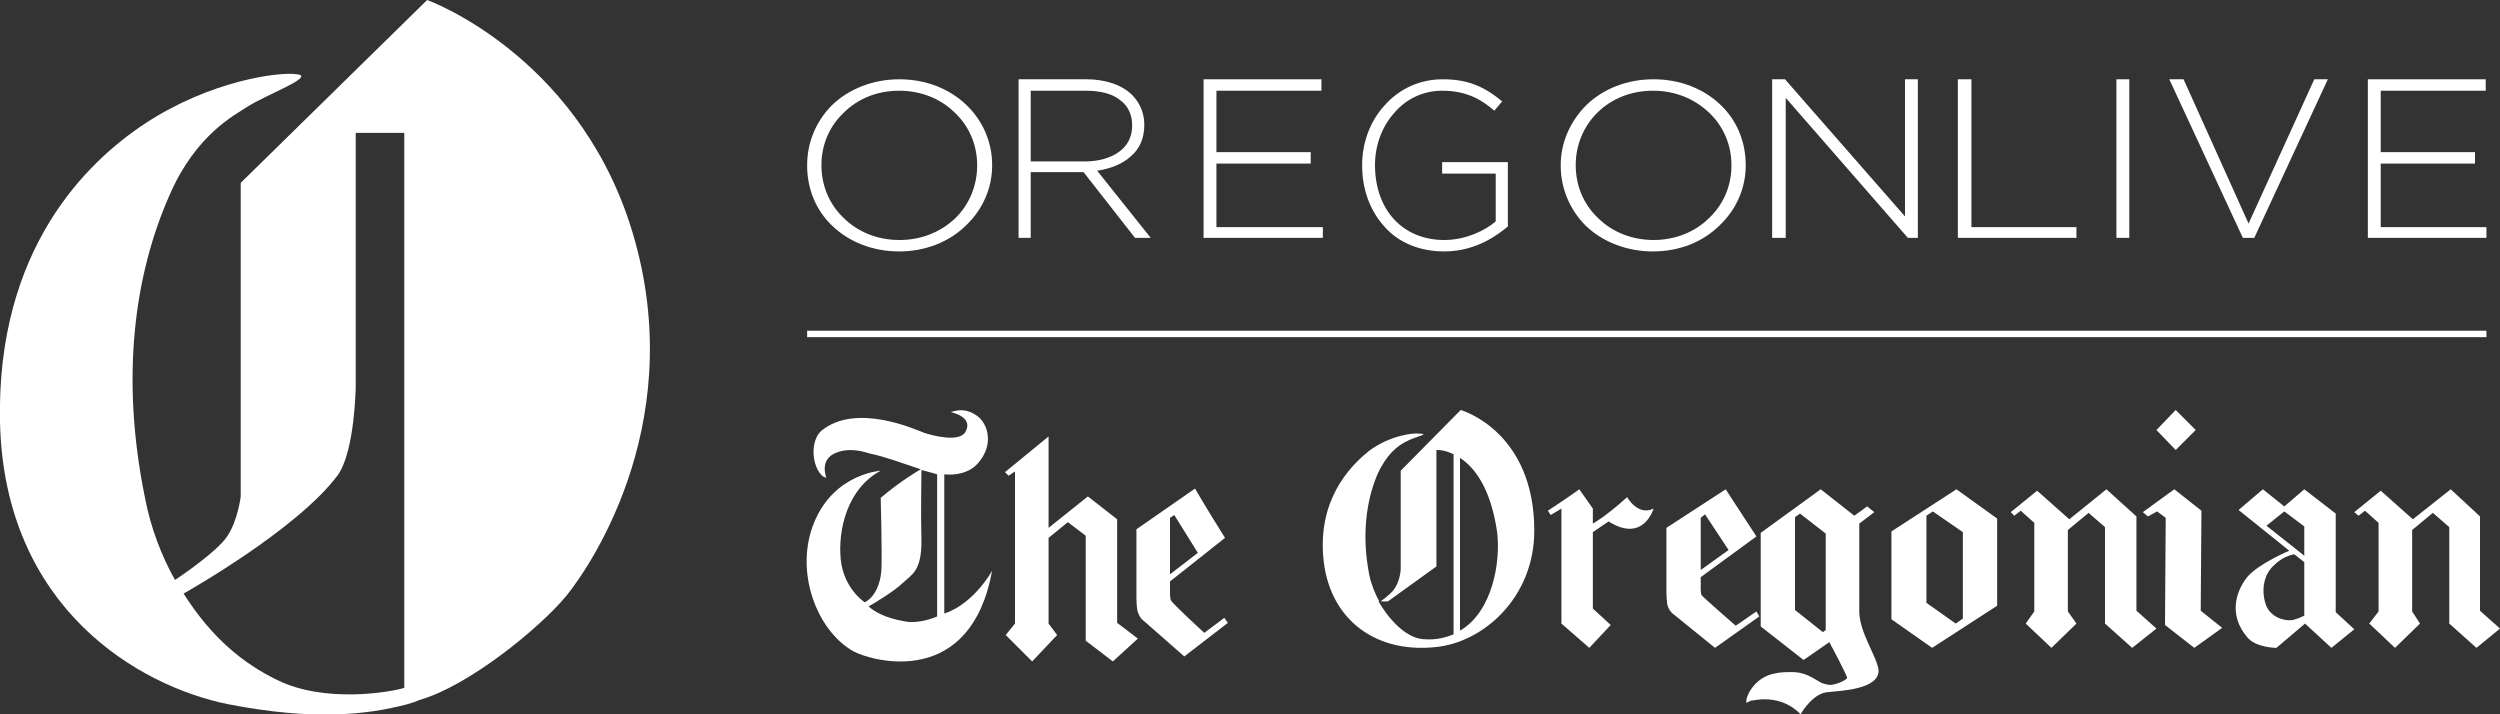 <svg xmlns="http://www.w3.org/2000/svg" width="350" height="100" viewBox="0 0 350 100" aria-labelledby="oregonliveLogoTitle oregonliveLogoDesc" role="img"><rect x="0" y="0" width="350" height="100" fill="#333333" stroke="none"/><title id="oregonliveLogoTitle">oregonlive.com logo</title><desc id="oregonliveLogoDesc">The OREGONLIVE.com black lettering on a transparent background</desc><g fill="none"><g fill="#FFF"><polygon points="113 47.2 348.1 47.2 348.1 46.3 113 46.3"/><path d="M115 23.1C115 20.3 116.1 17.7 118.1 15.8 120.1 13.8 122.8 12.7 125.9 12.7 128.9 12.7 131.7 13.8 133.7 15.8 135.7 17.7 136.8 20.3 136.8 23.1L136.8 23.2C136.8 26 135.7 28.6 133.8 30.5 131.7 32.5 129 33.6 125.9 33.6 122.9 33.6 120.1 32.5 118.1 30.5 116.1 28.6 115 26 115 23.1L115 23.1ZM125.9 35.2C129.5 35.2 132.9 33.9 135.3 31.5 137.6 29.3 138.9 26.3 138.9 23.2 138.9 23.1 138.9 23.1 138.9 23.1 138.9 19.9 137.6 16.9 135.3 14.7 132.9 12.4 129.6 11.1 125.9 11.1 122.3 11.1 118.9 12.4 116.5 14.7 114.2 17 113 20 113 23.1L113 23.2C113 26.4 114.2 29.4 116.5 31.6 118.9 33.9 122.2 35.2 125.9 35.2Z"/><path d="M144.3 12.7L152 12.7C154 12.7 155.7 13.1 156.8 14 157.9 14.8 158.5 16 158.5 17.5L158.5 17.6C158.5 19.1 157.9 20.4 156.6 21.3 155.5 22.1 153.8 22.6 151.9 22.6L144.3 22.6 144.3 12.7ZM144.3 24.1L151.7 24.1 158.9 33.3 158.9 33.3 161.1 33.3 153.6 23.9C155.6 23.6 157.2 22.9 158.3 21.9 159.6 20.8 160.2 19.3 160.2 17.5L160.2 17.4C160.2 15.9 159.6 14.4 158.5 13.3 157.1 11.9 154.8 11.1 152.1 11.1L142.6 11.1 142.6 33.3 144.3 33.3 144.3 24.1Z"/><polyline points="185.2 31.8 170.3 31.8 170.3 22.9 183.5 22.9 183.5 21.3 170.3 21.3 170.3 12.7 185 12.7 185 11.1 168.5 11.1 168.5 33.3 185.2 33.3 185.2 31.8"/><path d="M202.2 35.2C206.8 35.2 209.9 32.7 211.1 31.7L211.1 31.7 211.1 22.7 201.9 22.7 201.9 24.3 209.4 24.3 209.4 31C208 32.2 205.3 33.6 202.2 33.6 196.4 33.6 192.5 29.4 192.5 23.1L192.5 23.1C192.5 20.3 193.5 17.7 195.2 15.8 196.9 13.8 199.3 12.7 201.9 12.7 205.5 12.7 207.6 14.1 209.2 15.5L209.2 15.5 210.3 14.2 210.3 14.2C207.7 12 205.3 11.1 202 11.1 198.8 11.1 195.9 12.4 193.8 14.8 191.8 17 190.7 20 190.7 23.1L190.7 23.2C190.7 26.5 191.8 29.5 193.8 31.7 195.8 34 198.8 35.2 202.2 35.2"/><path d="M220.6 23.1C220.6 20.3 221.7 17.7 223.6 15.8 225.6 13.8 228.4 12.7 231.4 12.7 234.5 12.7 237.2 13.8 239.3 15.8 241.3 17.7 242.4 20.3 242.4 23.1L242.4 23.2C242.4 26 241.3 28.6 239.3 30.5 237.3 32.5 234.5 33.6 231.5 33.6 228.5 33.6 225.7 32.5 223.7 30.5 221.7 28.6 220.6 26 220.6 23.1L220.6 23.1ZM231.4 35.2C235.1 35.2 238.4 33.9 240.8 31.5 243.1 29.3 244.4 26.3 244.4 23.2 244.4 23.1 244.4 23.1 244.4 23.1 244.4 23.1 244.4 23.1 244.4 23.1 244.4 19.9 243.2 16.9 240.9 14.7 238.5 12.4 235.2 11.1 231.5 11.1 227.8 11.1 224.5 12.4 222.1 14.7 219.8 17 218.5 20 218.5 23.1L218.5 23.2C218.5 26.4 219.8 29.4 222 31.6 224.4 33.9 227.8 35.2 231.4 35.2Z"/><polyline points="250 13.7 267.1 33.3 267.1 33.3 268.5 33.3 268.5 11.1 266.7 11.1 266.7 30.3 249.9 11.1 249.9 11.1 248.1 11.1 248.1 33.3 250 33.3 250 13.7"/><polyline points="290.7 31.8 276 31.8 276 11.1 274.1 11.1 274.1 33.3 290.7 33.3 290.7 31.8"/><polygon points="296.3 33.3 298.1 33.3 298.1 11.1 296.3 11.1"/><polyline points="314 33.3 315.6 33.3 325.9 11.1 325.9 11.1 324 11.1 314.8 31.3 305.7 11.1 305.7 11.1 303.7 11.1 314 33.3 314 33.3"/><polyline points="348.1 31.8 333.3 31.8 333.3 22.9 346.5 22.9 346.5 21.3 333.3 21.3 333.3 12.7 348 12.7 348 11.1 331.5 11.1 331.5 33.3 348.1 33.3 348.1 31.8"/><path d="M131.2 86.3C131.2 86.3 128.8 87.4 126.7 87 123.8 86.5 122.4 85.6 121.6 84.9 122.5 84.4 125.3 82.7 126.4 81.6 127.7 80.4 129 79.9 129 75.8 128.9 72.1 129 66.5 129 65.8 129.8 66 130.5 66.2 131.2 66.4L131.2 86.3ZM132.2 85.9L132.2 66.4C132.2 66.4 135.5 66.9 137.2 64.5 139 62.2 138.4 59.5 136.9 58.3 135.3 57.1 134 57.4 133.1 57.7 133.1 57.7 136.3 58.3 135.2 60.4 134.4 62 130.6 61 129.4 60.6 128.3 60.2 119.9 56.3 115 60.3 113.4 61.7 113.6 65.3 115.2 66.7L115.7 66.9C115.7 66.9 114.7 64.5 116.8 63.5 118.9 62.5 121.1 63.3 121.8 63.5 123.8 63.9 126.5 64.9 128.9 65.7 128.4 66 126 67.4 123.3 69.7 123.3 69.7 123.5 77.3 123.4 79.6 123.3 82 122.3 83.7 121.1 84.3 121 84.3 121 84.3 120.9 84.2 120.9 84.2 118.1 82.3 117.7 78.3 117.3 74.2 118.6 68.4 123.3 65.9 123.3 65.9 116.8 66.3 114 73.1 111.2 79.8 114.2 88.2 119.5 91.2 122.4 92.7 135.9 96.3 138.9 79.9 138.9 79.9 136.4 84.5 132.2 85.9Z"/><path d="M274.8 86.6L273.8 87.3 269.7 84.4 269.7 72.2 270.6 71.6 274.8 74.5 274.8 86.6ZM264.8 74.4L264.8 86.7 270.5 90.7 279.6 84.8 279.6 72.6 273.9 68.5 264.8 74.4Z"/><path d="M322.6 86.2C322.2 86.4 321.7 86.6 321 86.8 319.8 87 317.8 86.4 317.2 84.6 316.6 82.8 316.8 80.5 318.4 79.1 319 78.5 320 77.8 321.2 77.6L322.6 78.7 322.6 86.2ZM317.3 73.6L319.8 71.6 322.6 73.7 322.6 77.8 317.3 73.6ZM327 71.9L322.6 68.5 319.8 70.9 316.8 68.5 313.4 71.4 320.5 77.1C320.5 77.1 316.2 78.9 314.6 80.8 313.1 82.7 311.9 86 314.6 89.2 315.8 90.7 318.7 90.7 318.7 90.7L322.7 87.3 326.4 90.7 329.6 88.1 327 85.7 327 71.9Z"/><polyline points="307.4 60.2 304.6 57.4 301.9 60.2 304.6 63 307.4 60.2"/><path d="M227.8 69.6C224.7 72.4 223 73.3 223 73.3L223 71.2 221.1 68.5C219.9 69.4 216.7 71.5 216.7 71.5L217.1 72.1 218.6 71.2 218.6 87.3 222.5 90.7 225.5 87.5 223 85.2 223 74.5 225.2 73C230.1 76.1 231.5 71.2 231.5 71.2 229.3 72.3 227.8 69.6 227.8 69.6"/><polyline points="308.2 71.5 304.4 68.5 300 71.7 300.7 72.3 302 71.6 303.2 72.5 303.1 87.5 307.2 90.7 311.1 87.9 308.1 85.5 308.2 71.5"/><path d="M204.4 88.3L204.4 64.1C206.4 65.4 208.7 68.3 209.6 74.5 210.1 78.6 209 85.6 204.4 88.3ZM204.5 57.4L196.1 65.9 196.1 79.6C196.1 79.6 196.1 82 194.4 83.3 194 83.7 193.5 84 193.3 84.2L194.3 84.2 201.1 79.3 201.1 63C201.1 63 202.1 62.9 203.5 63.6L203.5 88.8C202.3 89.3 201 89.6 199.5 89.5 195.8 89.4 193 84.2 193 84.2L193.1 84.2C192.5 83.1 192 81.9 191.7 80.5 190.6 74.9 191.3 70.1 192.8 66.5 194.1 63.6 195.6 62.5 196.7 61.9 198.3 61 200.3 60.8 198.7 60.7 197.9 60.6 194.7 60.9 191.7 63.1 189.7 64.7 184.9 69 185.2 77 185.5 86.2 192.1 91.5 200.9 90.6 207.6 90 214.8 83.7 214.8 74.3 214.8 60.3 204.5 57.4 204.5 57.4Z"/><polyline points="299.1 72.3 294.9 68.5 289.7 72.7 285.2 68.7 281.5 71.7 282 72.2 282.9 71.5 284.8 73.2 284.8 85.6 283.6 87.3 287.2 90.7 290.7 87.3 289.5 85.6 289.5 74.2 292.4 71.8 294.7 73.8 294.7 87.3 298.5 90.7 301.9 88 299.1 85.5 299.1 72.3"/><polyline points="347.2 72.3 343.1 68.5 337.8 72.7 333.3 68.7 329.6 71.7 330.2 72.2 331.1 71.5 333 73.2 333 85.6 331.7 87.3 335.3 90.7 338.8 87.3 337.7 85.6 337.7 74.2 340.6 71.8 342.9 73.8 342.9 87.3 346.7 90.7 350 88 347.2 85.5 347.2 72.3"/><polyline points="156.4 72.7 152.3 69.5 146.8 73.9 146.8 65.4 146.8 61.1 140.7 66.1 141.2 66.6 142.1 66 142.1 87.3 140.8 88.9 144.5 92.6 148 88.9 146.8 87.3 146.8 75.3 149.5 73.1 152 75 152 89.7 155.8 92.6 159.3 89.4 156.4 87.2 156.4 72.7"/><path d="M255.6 88.2L255.2 88.5 251.3 85.4 251.3 72.4 252 71.9 255.6 74.7 255.6 88.2ZM260.3 73.3L262.4 71.7 261.4 70.9 259.6 72.2 254.9 68.5 246.5 74.6 246.5 87.7C246.5 87.7 250.6 90.9 252.5 92.4L256.1 89.9C256.5 90.6 258.6 94.6 258.6 94.9 258.6 95.1 257.4 95.8 256.2 95.9 255.8 95.8 255.4 95.8 255 95.6 253.7 94.9 252.7 94 250.5 94.1 249.9 94.1 249.3 94.1 248.4 94.3 245.7 94.8 244.3 97.5 244.5 98.4 244.5 98.4 244.7 98.3 245.1 98.1 245.7 98 246.4 97.9 247 97.9 248.4 97.9 250.3 98.2 252.1 100 252.4 99.4 254 97 255.9 96.9 257.8 96.7 263 96.5 263 93.9 262.9 92.1 260.3 88.6 260.3 85.6 260.3 84 260.3 73.3 260.3 73.3Z"/><path d="M238.1 72.5L238.7 72 242 77 238.1 79.8 238.1 72.5ZM245.9 85.6L243 87.6C243 87.6 238.4 83.6 238.2 83.3 238.1 82.9 238.1 82.4 238.1 82.4L238.1 80.8 245.9 75.1C243.2 71 241.6 68.5 241.6 68.5L233.3 73.9 233.3 83C233.3 83 233.3 84.3 233.5 84.9 233.8 85.7 234.3 86 234.3 86L240.1 90.7 246.3 86.3 245.9 85.6Z"/><path d="M163.8 72.5L164.4 72.1 167.7 77.4 163.8 80.4 163.8 72.5ZM168.6 88.6C168.6 88.6 164 84.4 163.9 84 163.8 83.6 163.8 83.1 163.8 83.1L163.8 81.4 171.5 75.3C168.8 71 167.3 68.4 167.3 68.4L159.1 74.1 159.1 83.7C159.1 83.7 159.1 85.1 159.3 85.7 159.6 86.6 160.1 86.9 160.1 86.9L165.8 91.9 171.9 87.2 171.4 86.5 168.6 88.6Z"/><path d="M56.6 96.3C54.7 96.9 45.5 98.5 38.8 95.2 34.1 92.9 29.7 89.4 25.7 83.1 25.7 83.1 41.6 74.2 47.3 66.5 49.7 63.1 49.8 54.1 49.8 54.1L49.8 18.6C49.8 18.6 49.7 18.6 56.6 18.6L56.6 96.3ZM59.8 0L33.7 25.6 33.7 69.5C33.7 69.5 33.3 72.9 31.8 75.1 30.4 77.2 25.4 80.6 24.5 81.2 22.6 77.8 21.1 73.9 20.3 69.7 16.8 52.6 18.9 38.3 23.7 27.4 27.4 18.8 32.9 16.1 34.7 14.9 37.4 13.2 44.2 10.7 41.6 10.4 39.1 10 29.4 11.3 20.3 17.3 12.1 22.7-0.5 34.9 0 59.1 0.6 85.2 19.5 96.1 32 98.6 43.8 100.9 51.3 100.1 57 98.6 57.7 98.4 58.3 98.2 58.7 98 65.5 96.1 75.5 88 79.3 83.4 83.1 78.7 96.8 58.1 88.2 31.4 80.4 7.4 59.8 0 59.8 0Z"/></g></g></svg>